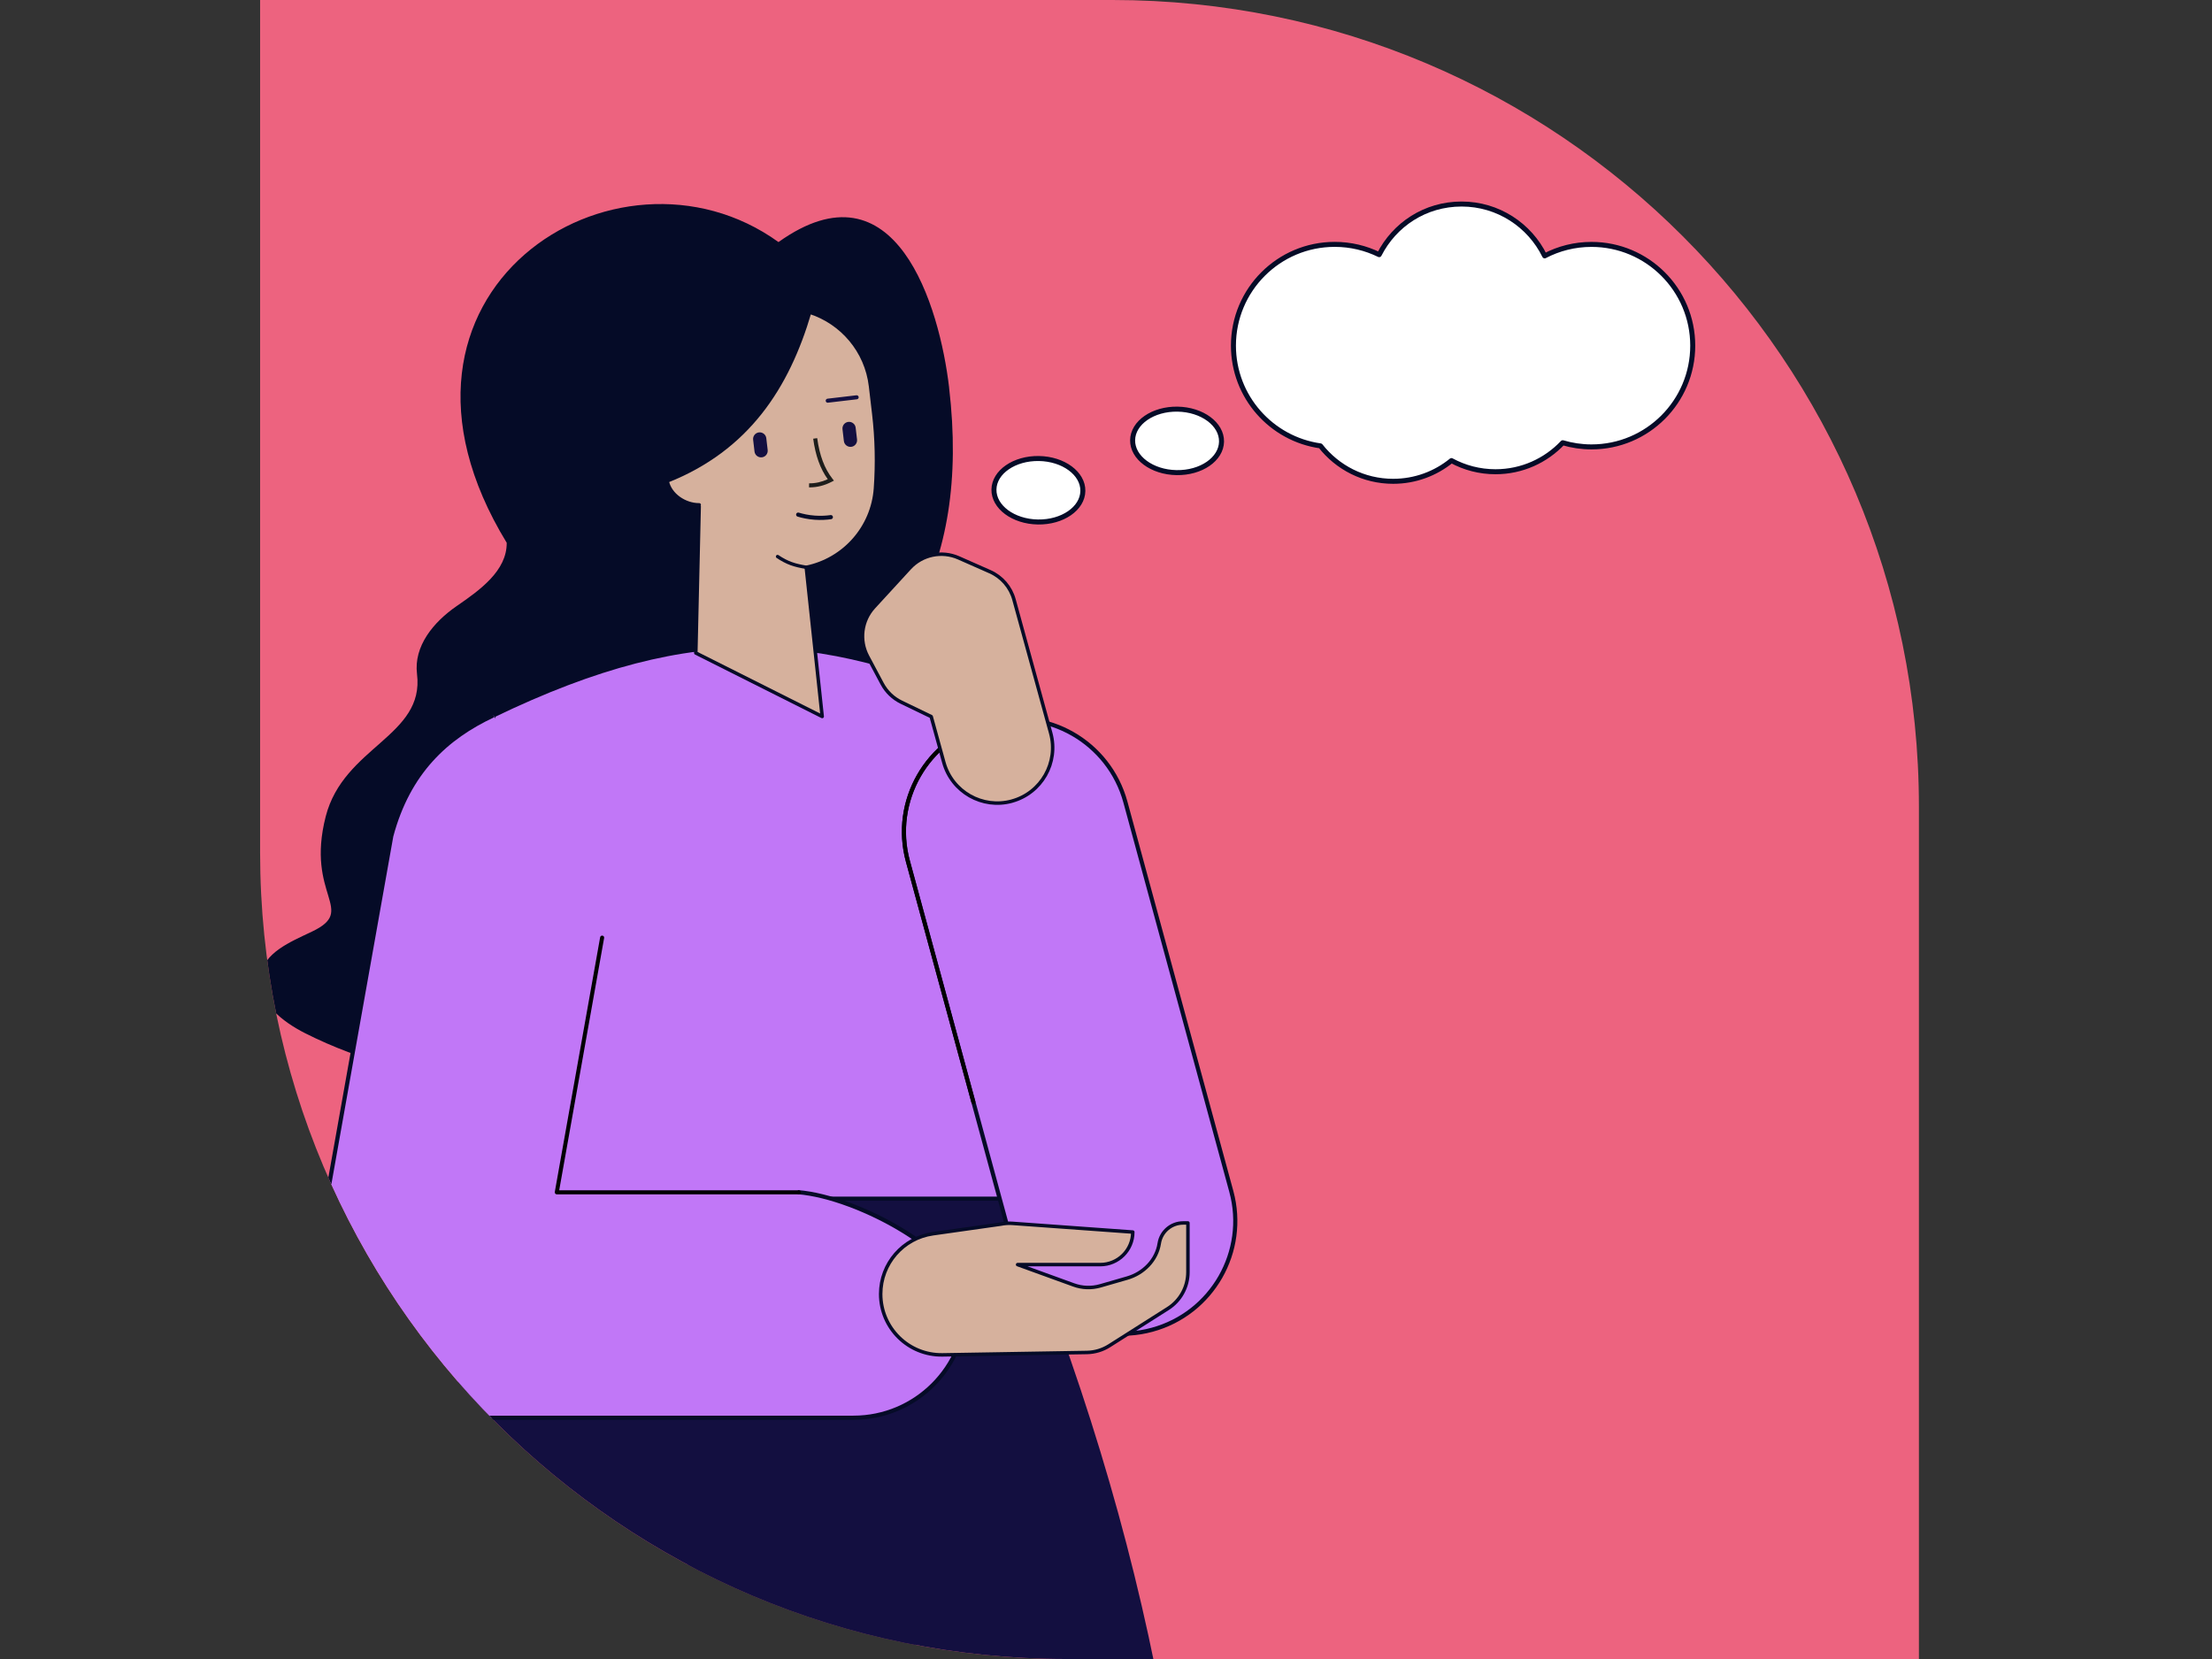 <svg xmlns="http://www.w3.org/2000/svg" xmlns:xlink="http://www.w3.org/1999/xlink" id="Layer_1" viewBox="0 0 800 600"><rect x="0" y="0" width="800" height="600" fill="#333333" stroke="none"/><defs><style>.cls-1,.cls-2,.cls-3{fill:none;}.cls-4{stroke-width:1.81px;}.cls-4,.cls-5,.cls-2,.cls-6,.cls-3,.cls-7{stroke:#050b27;}.cls-4,.cls-5,.cls-2,.cls-3,.cls-7{stroke-linecap:round;stroke-linejoin:round;}.cls-4,.cls-8{fill:#fff;}.cls-9{clip-path:url(#clippath);}.cls-5,.cls-2{stroke-width:1.22px;}.cls-5,.cls-7{fill:#d6b19d;}.cls-10{fill:#050b27;}.cls-11{fill:#ed637f;}.cls-12{fill:#130f40;}.cls-13{fill:#1d1d1b;}.cls-6{fill:#c177f7;}.cls-6,.cls-8{stroke-miterlimit:10;}.cls-6,.cls-3{stroke-width:1.5px;}.cls-8{font-family:Poppins-Medium, Poppins;font-size:116px;font-weight:500;stroke:#1d1d1b;stroke-width:.25px;}.cls-7{stroke-width:1.26px;}</style><clipPath id="clippath"><path class="cls-1" d="m385.71,600h308.29v-308.33C694,130.58,563.45,0,402.36,0H94.07v308.29c0,161.12,130.55,291.71,291.64,291.71"></path></clipPath></defs><path class="cls-11" d="m385.71,600h308.29v-308.33C694,130.58,563.45,0,402.36,0H94.07v308.29c0,161.12,130.55,291.71,291.64,291.71"></path><g class="cls-9"><path class="cls-12" d="m365.07,433.51h-138.49s30.35,180.56,30.35,180.56h163c-11.3-59.67-29.01-117.82-54.86-180.56Z"></path><path class="cls-12" d="m342.04,433.51h-141.94c-28.21,49.47-57.65,101.12-60.26,180.05,0,.17,0,.34-.01.51h189.7s12.51-180.56,12.51-180.56Z"></path><path class="cls-10" d="m343.26,140.15c-3.44-29.28-19.2-82.92-61.71-52.6-58.52-42.22-153.67,18.03-98.29,108.75.09,10.17-9.75,17.14-18.12,22.91-8.37,5.77-15.56,14.47-14.32,24.56,2.79,22.53-26.53,26.2-33.02,51.52-7.39,28.84,11.53,33.76-4.98,41.64-7.86,3.75-17.56,7.63-18.65,16.27-1.16,9.27,7.95,16.33,16.29,20.53,40.5,20.39,89.64,22.82,131.95,6.51,10.41-4.01,20.8-9.43,27.32-18.48,6.51-9.05,7.97-22.53.75-31.04-3.53-4.16-8.59-6.65-12.77-10.16-4.17-3.51-7.64-8.96-6.09-14.18,2.42-8.2,13.86-8.76,20.5-14.13,4.43-3.58,6.61-9.73,5.44-15.3,46.92-32.46,73.55-69.77,65.69-136.79Z"></path><path class="cls-6" d="m365.07,433.51c.65-25.27,1.38-56.53,1.87-86.12l.02-88.67c-67.8-31.11-114.39-35.78-188.52,0-1.54,47.56,11.58,124.03,21.66,174.79h164.97Z"></path><path class="cls-6" d="m366.66,452.29l-38.3-140.8c-5.91-21.72,6.91-44.12,28.63-50.03,21.72-5.91,44.12,6.91,50.03,28.63l38.3,140.8c5.91,21.72-6.91,44.12-28.63,50.03-21.72,5.91-44.12-6.91-50.03-28.63Z"></path><path d="m352.03,399.27c.06,0,.13,0,.19-.03.39-.11.62-.51.51-.9l-23.68-87.04c-5.79-21.3,6.82-43.34,28.12-49.13.39-.11.62-.51.51-.9s-.51-.62-.9-.51c-22.08,6.01-35.15,28.85-29.14,50.93l23.68,87.04c.09.33.38.54.71.54Z"></path><path class="cls-7" d="m365.97,289.73c10.68-2.93,16.96-13.97,14.02-24.64l-13.27-48.24c-1.23-4.5-4.43-8.2-8.7-10.09l-11.32-5c-6.08-2.69-13.2-1.2-17.7,3.7l-12.97,14.13c-4.45,4.85-5.36,11.98-2.26,17.8l5.28,9.9c1.55,2.9,3.98,5.24,6.94,6.67l10.79,5.21,4.57,16.57c2.94,10.66,13.96,16.92,24.62,14h0Z"></path><polygon class="cls-7" points="297.36 259.13 251.65 236.17 253.07 174.15 287.84 170.07 297.36 259.13"></polygon><path class="cls-5" d="m291.59,205.17c13.68-2.8,24.01-14.39,25.02-28.54.64-8.99.44-18.01-.61-26.96l-1.17-9.98c-1.51-12.85-10.43-23.03-21.98-26.76-7.98,27.15-22.47,49.49-51.54,61.04,1,5.03,6.43,8.63,11.58,8.6"></path><path class="cls-13" d="m292.77,176.27c2.76,0,5.46-.69,8.05-2.04l.78-.41-.54-.69c-2.86-3.64-4.66-8.43-5.51-14.67l-1.45.2c.83,6.1,2.56,10.91,5.27,14.65-2.19,1.01-4.49,1.53-6.75,1.49l-.02,1.46c.06,0,.11,0,.17,0Z"></path><path class="cls-12" d="m307.86,161.6c-1.32.15-2.51-.79-2.66-2.1l-.5-4.26c-.15-1.32.79-2.51,2.1-2.66,1.32-.15,2.51.79,2.66,2.1l.5,4.26c.15,1.32-.79,2.51-2.1,2.66Z"></path><path class="cls-12" d="m277.14,158.48l.5,4.26c.15,1.32-.79,2.51-2.1,2.66-1.32.15-2.51-.79-2.66-2.1l-.5-4.26c-.15-1.32.79-2.51,2.1-2.66,1.32-.15,2.51.79,2.66,2.1Z"></path><path class="cls-12" d="m299.35,145.64s.06,0,.09,0l10.47-1.23c.4-.05.69-.41.64-.81-.05-.4-.42-.69-.81-.64l-10.47,1.23c-.4.05-.69.41-.64.81.04.37.36.65.73.65Z"></path><path class="cls-3" d="m288.67,186.12c1.58.48,3.62.94,6.04,1.11,2.25.16,4.22.02,5.78-.2"></path><path class="cls-6" d="m288.52,431.16c22.01,1.7,60.9,23.04,60.9,40.82,0,22.51-18.25,40.76-40.76,40.76h-155.3c-8.71,0-17.31-2.51-24.38-7.6-13.03-9.39-19.11-25.11-16.4-40.31l28.93-162.48c6.19-23.1,19.91-35.69,36.94-43.64"></path><path d="m201.36,431.95h87.59c.4,0,.73-.33.73-.73s-.33-.73-.73-.73h-86.71s16.25-91.26,16.25-91.26c.07-.4-.19-.78-.59-.85-.4-.07-.78.19-.85.59l-16.4,92.12c-.04.21.02.43.16.6.14.17.34.26.56.26Z"></path><path class="cls-7" d="m318.51,467.99c0-10.96,8.07-20.25,18.92-21.79l24.5-3.47c1.41-.29,2.85-.39,4.28-.28l43.48,3.14c0,6.5-5.27,11.77-11.77,11.77h-29.89s20.27,7.35,20.27,7.35c3.1,1.13,6.48,1.24,9.65.33l9.71-2.8c5.9-1.7,10.66-6.48,11.6-12.54.66-4.27,4.33-7.4,8.64-7.4h1.73v17.78c0,5.35-2.73,10.32-7.25,13.18l-21.2,13.45c-2.41,1.53-5.19,2.37-8.03,2.43l-52.27.87c-12.3.2-22.37-9.71-22.37-22.01h0Z"></path><path class="cls-2" d="m281.21,201.28c3.62,2.39,6.08,3.16,10.38,3.89"></path></g><path class="cls-4" d="m575.58,88.39c-6.11,0-11.87,1.5-16.93,4.15-5.44-11.1-16.84-18.75-30.04-18.75s-24.29,7.45-29.81,18.31c-4.86-2.38-10.31-3.72-16.09-3.72-20.23,0-36.62,16.4-36.62,36.62,0,18.48,13.68,33.75,31.47,36.26,6.12,7.8,15.62,12.81,26.3,12.81,7.99,0,15.33-2.81,21.08-7.49,4.74,2.57,10.16,4.03,15.93,4.03,9.58,0,18.21-4.04,24.31-10.49,3.3.97,6.78,1.51,10.4,1.51,20.23,0,36.62-16.4,36.62-36.62s-16.4-36.62-36.62-36.62Z"></path><ellipse class="cls-4" cx="375.58" cy="177.33" rx="11.48" ry="16.08" transform="translate(191.89 549.83) rotate(-89.03)"></ellipse><ellipse class="cls-4" cx="425.74" cy="159.46" rx="11.48" ry="16.08" transform="translate(259.06 582.43) rotate(-89.03)"></ellipse></svg>